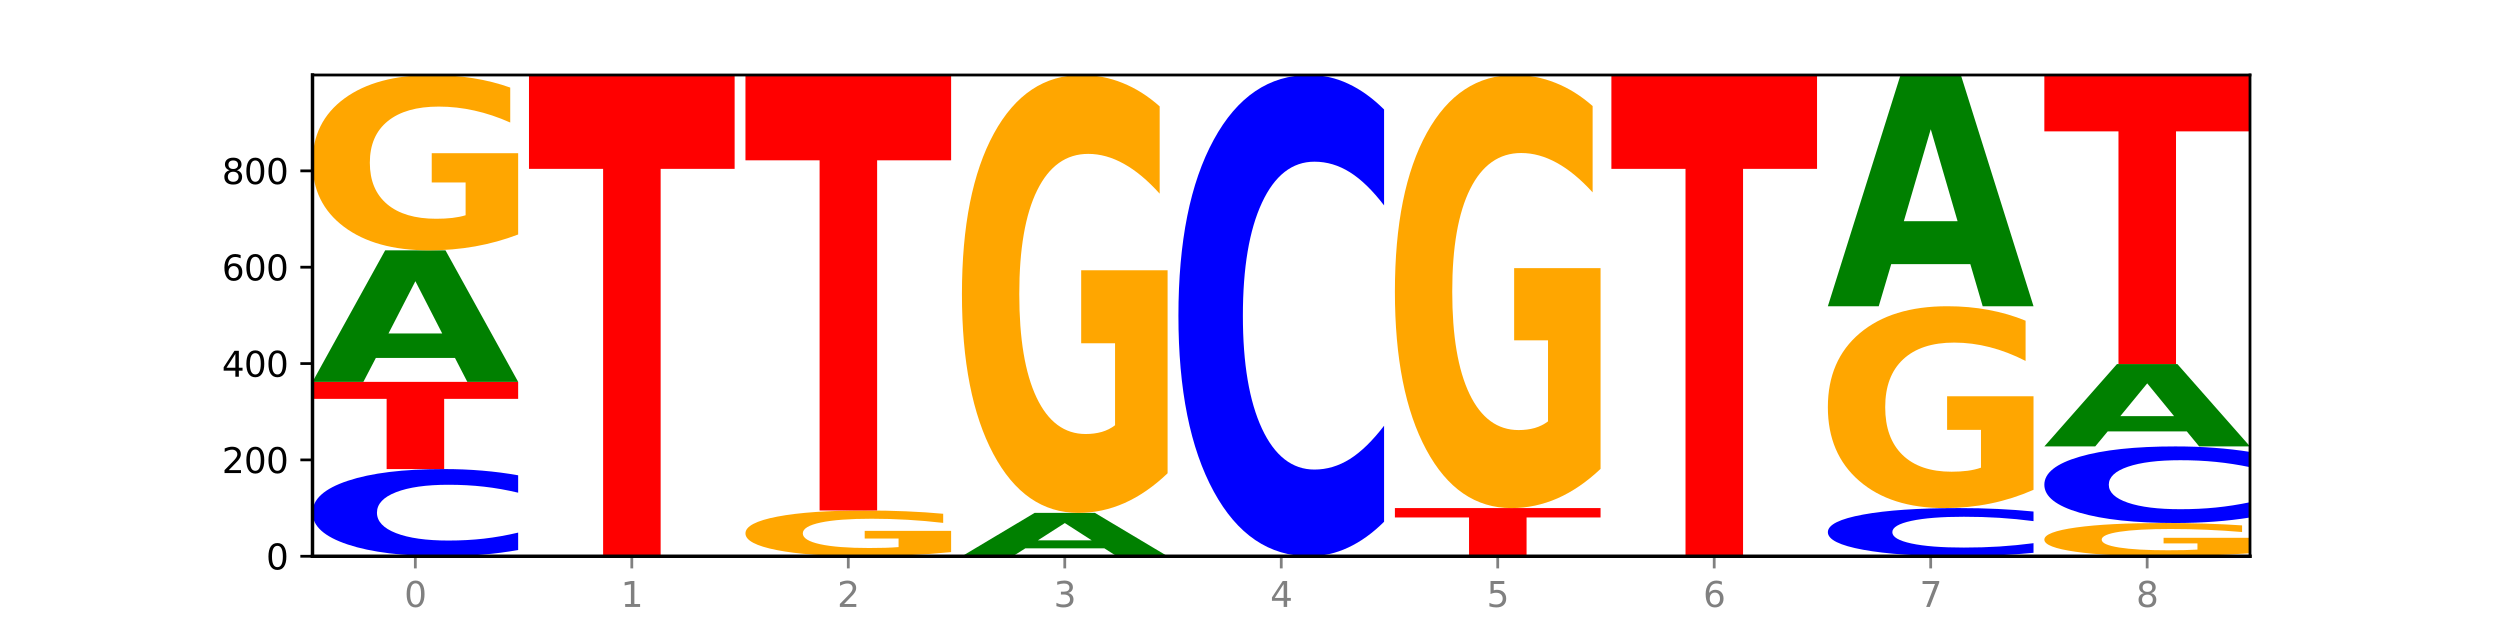 <?xml version="1.0" encoding="utf-8" standalone="no"?>
<!DOCTYPE svg PUBLIC "-//W3C//DTD SVG 1.1//EN"
  "http://www.w3.org/Graphics/SVG/1.1/DTD/svg11.dtd">
<svg xmlns:xlink="http://www.w3.org/1999/xlink" width="720pt" height="180pt" viewBox="0 0 720 180" xmlns="http://www.w3.org/2000/svg" version="1.1">
 <defs>
  <style type="text/css">*{stroke-linejoin: round; stroke-linecap: butt}</style>
 </defs>
 <g id="figure_1">
  <g id="patch_1">
   <path d="M 0 180 
L 720 180 
L 720 0 
L 0 0 
z
" style="fill: #ffffff"/>
  </g>
  <g id="axes_1">
   <g id="patch_2">
    <path d="M 90 160.2 
L 648 160.2 
L 648 21.6 
L 90 21.6 
z
" style="fill: #ffffff"/>
   </g>
   <g id="line2d_1">
    <path d="M 90 160.2 
L 648 160.2 
" clip-path="url(#p90747a68a3)" style="fill: none; stroke: #000000; stroke-width: 0.5; stroke-linecap: square"/>
   </g>
   <g id="patch_3">
    <path d="M 149.229 158.4 
Q 144.275 159.292 138.917 159.744 
Q 133.56 160.2 127.725 160.2 
Q 110.325 160.2 100.163 156.818 
Q 90 153.436 90 147.652 
Q 90 141.847 100.163 138.47 
Q 110.325 135.088 127.725 135.088 
Q 133.56 135.088 138.917 135.545 
Q 144.275 135.996 149.229 136.888 
L 149.229 141.894 
Q 144.23 140.711 139.38 140.161 
Q 134.53 139.612 129.173 139.612 
Q 119.562 139.612 114.056 141.754 
Q 108.564 143.891 108.564 147.652 
Q 108.564 151.397 114.056 153.54 
Q 119.562 155.677 129.173 155.677 
Q 134.53 155.677 139.38 155.127 
Q 144.23 154.572 149.229 153.389 
L 149.229 158.4 
z
" clip-path="url(#p90747a68a3)" style="fill: #0000ff"/>
   </g>
   <g id="patch_4">
    <path d="M 90 109.977 
L 149.229 109.977 
L 149.229 114.874 
L 127.92 114.874 
L 127.92 135.088 
L 111.35 135.088 
L 111.35 114.874 
L 90 114.874 
L 90 109.977 
z
" clip-path="url(#p90747a68a3)" style="fill: #ff0000"/>
   </g>
   <g id="patch_5">
    <path d="M 131.028 103.077 
L 108.249 103.077 
L 104.653 109.977 
L 90 109.977 
L 110.926 72.101 
L 128.303 72.101 
L 149.229 109.977 
L 134.588 109.977 
L 131.028 103.077 
z
M 111.882 96.047 
L 127.359 96.047 
L 119.633 80.981 
L 111.882 96.047 
z
" clip-path="url(#p90747a68a3)" style="fill: #008000"/>
   </g>
   <g id="patch_6">
    <path d="M 149.229 67.532 
Q 143.256 69.816 136.831 70.964 
Q 130.406 72.101 123.557 72.101 
Q 108.079 72.101 99.04 65.299 
Q 90 58.498 90 46.866 
Q 90 35.099 99.199 28.349 
Q 108.411 21.6 124.433 21.6 
Q 130.605 21.6 136.26 22.518 
Q 141.928 23.426 146.946 25.22 
L 146.946 35.287 
Q 141.769 32.981 136.645 31.844 
Q 131.521 30.697 126.371 30.697 
Q 116.84 30.697 111.677 34.89 
Q 106.513 39.073 106.513 46.866 
Q 106.513 54.586 111.491 58.8 
Q 116.469 63.004 125.628 63.004 
Q 128.123 63.004 130.26 62.764 
Q 132.397 62.514 134.097 61.992 
L 134.097 52.541 
L 124.34 52.541 
L 124.34 44.123 
L 149.229 44.123 
L 149.229 67.532 
z
" clip-path="url(#p90747a68a3)" style="fill: #ffa600"/>
   </g>
   <g id="patch_7">
    <path d="M 152.346 21.6 
L 211.575 21.6 
L 211.575 48.631 
L 190.267 48.631 
L 190.267 160.2 
L 173.696 160.2 
L 173.696 48.631 
L 152.346 48.631 
L 152.346 21.6 
z
" clip-path="url(#p90747a68a3)" style="fill: #ff0000"/>
   </g>
   <g id="patch_8">
    <path d="M 273.922 159.007 
Q 267.948 159.604 261.524 159.903 
Q 255.099 160.2 248.25 160.2 
Q 232.772 160.2 223.732 158.425 
Q 214.693 156.65 214.693 153.614 
Q 214.693 150.543 223.892 148.781 
Q 233.104 147.02 249.126 147.02 
Q 255.298 147.02 260.953 147.259 
Q 266.621 147.496 271.639 147.965 
L 271.639 150.592 
Q 266.462 149.99 261.338 149.693 
Q 256.214 149.394 251.064 149.394 
Q 241.533 149.394 236.369 150.488 
Q 231.206 151.58 231.206 153.614 
Q 231.206 155.629 236.184 156.729 
Q 241.161 157.826 250.32 157.826 
Q 252.816 157.826 254.953 157.763 
Q 257.09 157.698 258.789 157.562 
L 258.789 155.095 
L 249.033 155.095 
L 249.033 152.898 
L 273.922 152.898 
L 273.922 159.007 
z
" clip-path="url(#p90747a68a3)" style="fill: #ffa600"/>
   </g>
   <g id="patch_9">
    <path d="M 214.693 21.739 
L 273.922 21.739 
L 273.922 46.172 
L 252.613 46.172 
L 252.613 147.02 
L 236.043 147.02 
L 236.043 46.172 
L 214.693 46.172 
L 214.693 21.739 
z
" clip-path="url(#p90747a68a3)" style="fill: #ff0000"/>
   </g>
   <g id="patch_10">
    <path d="M 318.067 157.925 
L 295.289 157.925 
L 291.692 160.2 
L 277.039 160.2 
L 297.965 147.714 
L 315.342 147.714 
L 336.268 160.2 
L 321.627 160.2 
L 318.067 157.925 
z
M 298.922 155.608 
L 314.398 155.608 
L 306.672 150.641 
L 298.922 155.608 
z
" clip-path="url(#p90747a68a3)" style="fill: #008000"/>
   </g>
   <g id="patch_11">
    <path d="M 336.268 136.303 
Q 330.295 142.008 323.87 144.874 
Q 317.445 147.714 310.596 147.714 
Q 295.118 147.714 286.079 130.728 
Q 277.039 113.743 277.039 84.696 
Q 277.039 55.31 286.238 38.455 
Q 295.45 21.6 311.472 21.6 
Q 317.645 21.6 323.299 23.892 
Q 328.967 26.159 333.985 30.64 
L 333.985 55.779 
Q 328.808 50.022 323.684 47.182 
Q 318.561 44.317 313.41 44.317 
Q 303.879 44.317 298.716 54.789 
Q 293.552 65.236 293.552 84.696 
Q 293.552 103.974 298.53 114.498 
Q 303.508 124.997 312.667 124.997 
Q 315.162 124.997 317.299 124.398 
Q 319.437 123.773 321.136 122.47 
L 321.136 98.868 
L 311.379 98.868 
L 311.379 77.844 
L 336.268 77.844 
L 336.268 136.303 
z
" clip-path="url(#p90747a68a3)" style="fill: #ffa600"/>
   </g>
   <g id="patch_12">
    <path d="M 398.615 150.265 
Q 393.66 155.19 388.303 157.681 
Q 382.945 160.2 377.111 160.2 
Q 359.71 160.2 349.548 141.533 
Q 339.385 122.866 339.385 90.943 
Q 339.385 58.905 349.548 40.267 
Q 359.71 21.6 377.111 21.6 
Q 382.945 21.6 388.303 24.119 
Q 393.66 26.61 398.615 31.535 
L 398.615 59.163 
Q 393.615 52.635 388.765 49.601 
Q 383.915 46.566 378.558 46.566 
Q 368.948 46.566 363.441 58.39 
Q 357.95 70.186 357.95 90.943 
Q 357.95 111.614 363.441 123.439 
Q 368.948 135.234 378.558 135.234 
Q 383.915 135.234 388.765 132.199 
Q 393.615 129.136 398.615 122.608 
L 398.615 150.265 
z
" clip-path="url(#p90747a68a3)" style="fill: #0000ff"/>
   </g>
   <g id="patch_13">
    <path d="M 401.732 146.326 
L 460.961 146.326 
L 460.961 149.032 
L 439.652 149.032 
L 439.652 160.2 
L 423.082 160.2 
L 423.082 149.032 
L 401.732 149.032 
L 401.732 146.326 
z
" clip-path="url(#p90747a68a3)" style="fill: #ff0000"/>
   </g>
   <g id="patch_14">
    <path d="M 460.961 135.041 
Q 454.988 140.684 448.563 143.518 
Q 442.138 146.326 435.289 146.326 
Q 419.811 146.326 410.772 129.528 
Q 401.732 112.729 401.732 84.002 
Q 401.732 54.939 410.931 38.27 
Q 420.143 21.6 436.165 21.6 
Q 442.337 21.6 447.992 23.867 
Q 453.66 26.109 458.678 30.54 
L 458.678 55.403 
Q 453.501 49.709 448.377 46.901 
Q 443.253 44.067 438.103 44.067 
Q 428.572 44.067 423.408 54.424 
Q 418.245 64.756 418.245 84.002 
Q 418.245 103.067 423.223 113.476 
Q 428.2 123.859 437.36 123.859 
Q 439.855 123.859 441.992 123.267 
Q 444.129 122.649 445.828 121.36 
L 445.828 98.018 
L 436.072 98.018 
L 436.072 77.226 
L 460.961 77.226 
L 460.961 135.041 
z
" clip-path="url(#p90747a68a3)" style="fill: #ffa600"/>
   </g>
   <g id="patch_15">
    <path d="M 464.078 21.6 
L 523.307 21.6 
L 523.307 48.631 
L 501.999 48.631 
L 501.999 160.2 
L 485.428 160.2 
L 485.428 48.631 
L 464.078 48.631 
L 464.078 21.6 
z
" clip-path="url(#p90747a68a3)" style="fill: #ff0000"/>
   </g>
   <g id="patch_16">
    <path d="M 585.654 159.206 
Q 580.699 159.698 575.342 159.948 
Q 569.985 160.2 564.15 160.2 
Q 546.75 160.2 536.587 158.331 
Q 526.425 156.463 526.425 153.267 
Q 526.425 150.06 536.587 148.195 
Q 546.75 146.326 564.15 146.326 
Q 569.985 146.326 575.342 146.578 
Q 580.699 146.828 585.654 147.321 
L 585.654 150.086 
Q 580.654 149.433 575.805 149.129 
Q 570.955 148.825 565.597 148.825 
Q 555.987 148.825 550.48 150.009 
Q 544.989 151.19 544.989 153.267 
Q 544.989 155.337 550.48 156.52 
Q 555.987 157.701 565.597 157.701 
Q 570.955 157.701 575.805 157.397 
Q 580.654 157.09 585.654 156.437 
L 585.654 159.206 
z
" clip-path="url(#p90747a68a3)" style="fill: #0000ff"/>
   </g>
   <g id="patch_17">
    <path d="M 585.654 141.067 
Q 579.68 143.696 573.256 145.017 
Q 566.831 146.326 559.982 146.326 
Q 544.504 146.326 535.464 138.497 
Q 526.425 130.667 526.425 117.278 
Q 526.425 103.733 535.624 95.964 
Q 544.836 88.195 560.858 88.195 
Q 567.03 88.195 572.685 89.251 
Q 578.353 90.296 583.37 92.361 
L 583.37 103.949 
Q 578.194 101.296 573.07 99.987 
Q 567.946 98.666 562.796 98.666 
Q 553.265 98.666 548.101 103.493 
Q 542.938 108.308 542.938 117.278 
Q 542.938 126.164 547.915 131.016 
Q 552.893 135.855 562.052 135.855 
Q 564.548 135.855 566.685 135.579 
Q 568.822 135.291 570.521 134.69 
L 570.521 123.811 
L 560.765 123.811 
L 560.765 114.12 
L 585.654 114.12 
L 585.654 141.067 
z
" clip-path="url(#p90747a68a3)" style="fill: #ffa600"/>
   </g>
   <g id="patch_18">
    <path d="M 567.453 76.063 
L 544.674 76.063 
L 541.077 88.195 
L 526.425 88.195 
L 547.35 21.6 
L 564.728 21.6 
L 585.654 88.195 
L 571.013 88.195 
L 567.453 76.063 
z
M 548.307 63.703 
L 563.783 63.703 
L 556.057 37.214 
L 548.307 63.703 
z
" clip-path="url(#p90747a68a3)" style="fill: #008000"/>
   </g>
   <g id="patch_19">
    <path d="M 648 159.334 
Q 642.027 159.767 635.602 159.984 
Q 629.177 160.2 622.328 160.2 
Q 606.85 160.2 597.811 158.911 
Q 588.771 157.621 588.771 155.416 
Q 588.771 153.186 597.97 151.906 
Q 607.182 150.627 623.204 150.627 
Q 629.376 150.627 635.031 150.801 
Q 640.699 150.973 645.717 151.313 
L 645.717 153.221 
Q 640.54 152.784 635.416 152.569 
Q 630.292 152.351 625.142 152.351 
Q 615.611 152.351 610.448 153.146 
Q 605.284 153.939 605.284 155.416 
Q 605.284 156.88 610.262 157.679 
Q 615.24 158.476 624.399 158.476 
Q 626.894 158.476 629.031 158.43 
Q 631.168 158.383 632.868 158.284 
L 632.868 156.492 
L 623.111 156.492 
L 623.111 154.896 
L 648 154.896 
L 648 159.334 
z
" clip-path="url(#p90747a68a3)" style="fill: #ffa600"/>
   </g>
   <g id="patch_20">
    <path d="M 648 149.046 
Q 643.046 149.83 637.688 150.226 
Q 632.331 150.627 626.496 150.627 
Q 609.096 150.627 598.933 147.656 
Q 588.771 144.685 588.771 139.604 
Q 588.771 134.505 598.933 131.539 
Q 609.096 128.568 626.496 128.568 
Q 632.331 128.568 637.688 128.969 
Q 643.046 129.365 648 130.149 
L 648 134.546 
Q 643.001 133.507 638.151 133.024 
Q 633.301 132.541 627.944 132.541 
Q 618.333 132.541 612.827 134.423 
Q 607.335 136.3 607.335 139.604 
Q 607.335 142.894 612.827 144.776 
Q 618.333 146.653 627.944 146.653 
Q 633.301 146.653 638.151 146.17 
Q 643.001 145.683 648 144.644 
L 648 149.046 
z
" clip-path="url(#p90747a68a3)" style="fill: #0000ff"/>
   </g>
   <g id="patch_21">
    <path d="M 629.799 124.246 
L 607.02 124.246 
L 603.424 128.568 
L 588.771 128.568 
L 609.697 104.843 
L 627.074 104.843 
L 648 128.568 
L 633.359 128.568 
L 629.799 124.246 
z
M 610.653 119.843 
L 626.13 119.843 
L 618.404 110.406 
L 610.653 119.843 
z
" clip-path="url(#p90747a68a3)" style="fill: #008000"/>
   </g>
   <g id="patch_22">
    <path d="M 588.771 21.6 
L 648 21.6 
L 648 37.835 
L 626.691 37.835 
L 626.691 104.843 
L 610.121 104.843 
L 610.121 37.835 
L 588.771 37.835 
L 588.771 21.6 
z
" clip-path="url(#p90747a68a3)" style="fill: #ff0000"/>
   </g>
   <g id="matplotlib.axis_1">
    <g id="xtick_1">
     <g id="line2d_2">
      <defs>
       <path id="me8f9872a8b" d="M 0 0 
L 0 3.5 
" style="stroke: #808080; stroke-width: 0.8"/>
      </defs>
      <g>
       <use xlink:href="#me8f9872a8b" x="119.615" y="160.2" style="fill: #808080; stroke: #808080; stroke-width: 0.8"/>
      </g>
     </g>
     <g id="text_1">
      <!-- 0 -->
      <g style="fill: #808080" transform="translate(116.433 174.798) scale(0.1 -0.1)">
       <defs>
        <path id="DejaVuSans-30" d="M 2034 4250 
Q 1547 4250 1301 3770 
Q 1056 3291 1056 2328 
Q 1056 1369 1301 889 
Q 1547 409 2034 409 
Q 2525 409 2770 889 
Q 3016 1369 3016 2328 
Q 3016 3291 2770 3770 
Q 2525 4250 2034 4250 
z
M 2034 4750 
Q 2819 4750 3233 4129 
Q 3647 3509 3647 2328 
Q 3647 1150 3233 529 
Q 2819 -91 2034 -91 
Q 1250 -91 836 529 
Q 422 1150 422 2328 
Q 422 3509 836 4129 
Q 1250 4750 2034 4750 
z
" transform="scale(0.016)"/>
       </defs>
       <use xlink:href="#DejaVuSans-30"/>
      </g>
     </g>
    </g>
    <g id="xtick_2">
     <g id="line2d_3">
      <g>
       <use xlink:href="#me8f9872a8b" x="181.961" y="160.2" style="fill: #808080; stroke: #808080; stroke-width: 0.8"/>
      </g>
     </g>
     <g id="text_2">
      <!-- 1 -->
      <g style="fill: #808080" transform="translate(178.78 174.798) scale(0.1 -0.1)">
       <defs>
        <path id="DejaVuSans-31" d="M 794 531 
L 1825 531 
L 1825 4091 
L 703 3866 
L 703 4441 
L 1819 4666 
L 2450 4666 
L 2450 531 
L 3481 531 
L 3481 0 
L 794 0 
L 794 531 
z
" transform="scale(0.016)"/>
       </defs>
       <use xlink:href="#DejaVuSans-31"/>
      </g>
     </g>
    </g>
    <g id="xtick_3">
     <g id="line2d_4">
      <g>
       <use xlink:href="#me8f9872a8b" x="244.307" y="160.2" style="fill: #808080; stroke: #808080; stroke-width: 0.8"/>
      </g>
     </g>
     <g id="text_3">
      <!-- 2 -->
      <g style="fill: #808080" transform="translate(241.126 174.798) scale(0.1 -0.1)">
       <defs>
        <path id="DejaVuSans-32" d="M 1228 531 
L 3431 531 
L 3431 0 
L 469 0 
L 469 531 
Q 828 903 1448 1529 
Q 2069 2156 2228 2338 
Q 2531 2678 2651 2914 
Q 2772 3150 2772 3378 
Q 2772 3750 2511 3984 
Q 2250 4219 1831 4219 
Q 1534 4219 1204 4116 
Q 875 4013 500 3803 
L 500 4441 
Q 881 4594 1212 4672 
Q 1544 4750 1819 4750 
Q 2544 4750 2975 4387 
Q 3406 4025 3406 3419 
Q 3406 3131 3298 2873 
Q 3191 2616 2906 2266 
Q 2828 2175 2409 1742 
Q 1991 1309 1228 531 
z
" transform="scale(0.016)"/>
       </defs>
       <use xlink:href="#DejaVuSans-32"/>
      </g>
     </g>
    </g>
    <g id="xtick_4">
     <g id="line2d_5">
      <g>
       <use xlink:href="#me8f9872a8b" x="306.654" y="160.2" style="fill: #808080; stroke: #808080; stroke-width: 0.8"/>
      </g>
     </g>
     <g id="text_4">
      <!-- 3 -->
      <g style="fill: #808080" transform="translate(303.472 174.798) scale(0.1 -0.1)">
       <defs>
        <path id="DejaVuSans-33" d="M 2597 2516 
Q 3050 2419 3304 2112 
Q 3559 1806 3559 1356 
Q 3559 666 3084 287 
Q 2609 -91 1734 -91 
Q 1441 -91 1130 -33 
Q 819 25 488 141 
L 488 750 
Q 750 597 1062 519 
Q 1375 441 1716 441 
Q 2309 441 2620 675 
Q 2931 909 2931 1356 
Q 2931 1769 2642 2001 
Q 2353 2234 1838 2234 
L 1294 2234 
L 1294 2753 
L 1863 2753 
Q 2328 2753 2575 2939 
Q 2822 3125 2822 3475 
Q 2822 3834 2567 4026 
Q 2313 4219 1838 4219 
Q 1578 4219 1281 4162 
Q 984 4106 628 3988 
L 628 4550 
Q 988 4650 1302 4700 
Q 1616 4750 1894 4750 
Q 2613 4750 3031 4423 
Q 3450 4097 3450 3541 
Q 3450 3153 3228 2886 
Q 3006 2619 2597 2516 
z
" transform="scale(0.016)"/>
       </defs>
       <use xlink:href="#DejaVuSans-33"/>
      </g>
     </g>
    </g>
    <g id="xtick_5">
     <g id="line2d_6">
      <g>
       <use xlink:href="#me8f9872a8b" x="369" y="160.2" style="fill: #808080; stroke: #808080; stroke-width: 0.8"/>
      </g>
     </g>
     <g id="text_5">
      <!-- 4 -->
      <g style="fill: #808080" transform="translate(365.819 174.798) scale(0.1 -0.1)">
       <defs>
        <path id="DejaVuSans-34" d="M 2419 4116 
L 825 1625 
L 2419 1625 
L 2419 4116 
z
M 2253 4666 
L 3047 4666 
L 3047 1625 
L 3713 1625 
L 3713 1100 
L 3047 1100 
L 3047 0 
L 2419 0 
L 2419 1100 
L 313 1100 
L 313 1709 
L 2253 4666 
z
" transform="scale(0.016)"/>
       </defs>
       <use xlink:href="#DejaVuSans-34"/>
      </g>
     </g>
    </g>
    <g id="xtick_6">
     <g id="line2d_7">
      <g>
       <use xlink:href="#me8f9872a8b" x="431.346" y="160.2" style="fill: #808080; stroke: #808080; stroke-width: 0.8"/>
      </g>
     </g>
     <g id="text_6">
      <!-- 5 -->
      <g style="fill: #808080" transform="translate(428.165 174.798) scale(0.1 -0.1)">
       <defs>
        <path id="DejaVuSans-35" d="M 691 4666 
L 3169 4666 
L 3169 4134 
L 1269 4134 
L 1269 2991 
Q 1406 3038 1543 3061 
Q 1681 3084 1819 3084 
Q 2600 3084 3056 2656 
Q 3513 2228 3513 1497 
Q 3513 744 3044 326 
Q 2575 -91 1722 -91 
Q 1428 -91 1123 -41 
Q 819 9 494 109 
L 494 744 
Q 775 591 1075 516 
Q 1375 441 1709 441 
Q 2250 441 2565 725 
Q 2881 1009 2881 1497 
Q 2881 1984 2565 2268 
Q 2250 2553 1709 2553 
Q 1456 2553 1204 2497 
Q 953 2441 691 2322 
L 691 4666 
z
" transform="scale(0.016)"/>
       </defs>
       <use xlink:href="#DejaVuSans-35"/>
      </g>
     </g>
    </g>
    <g id="xtick_7">
     <g id="line2d_8">
      <g>
       <use xlink:href="#me8f9872a8b" x="493.693" y="160.2" style="fill: #808080; stroke: #808080; stroke-width: 0.8"/>
      </g>
     </g>
     <g id="text_7">
      <!-- 6 -->
      <g style="fill: #808080" transform="translate(490.511 174.798) scale(0.1 -0.1)">
       <defs>
        <path id="DejaVuSans-36" d="M 2113 2584 
Q 1688 2584 1439 2293 
Q 1191 2003 1191 1497 
Q 1191 994 1439 701 
Q 1688 409 2113 409 
Q 2538 409 2786 701 
Q 3034 994 3034 1497 
Q 3034 2003 2786 2293 
Q 2538 2584 2113 2584 
z
M 3366 4563 
L 3366 3988 
Q 3128 4100 2886 4159 
Q 2644 4219 2406 4219 
Q 1781 4219 1451 3797 
Q 1122 3375 1075 2522 
Q 1259 2794 1537 2939 
Q 1816 3084 2150 3084 
Q 2853 3084 3261 2657 
Q 3669 2231 3669 1497 
Q 3669 778 3244 343 
Q 2819 -91 2113 -91 
Q 1303 -91 875 529 
Q 447 1150 447 2328 
Q 447 3434 972 4092 
Q 1497 4750 2381 4750 
Q 2619 4750 2861 4703 
Q 3103 4656 3366 4563 
z
" transform="scale(0.016)"/>
       </defs>
       <use xlink:href="#DejaVuSans-36"/>
      </g>
     </g>
    </g>
    <g id="xtick_8">
     <g id="line2d_9">
      <g>
       <use xlink:href="#me8f9872a8b" x="556.039" y="160.2" style="fill: #808080; stroke: #808080; stroke-width: 0.8"/>
      </g>
     </g>
     <g id="text_8">
      <!-- 7 -->
      <g style="fill: #808080" transform="translate(552.858 174.798) scale(0.1 -0.1)">
       <defs>
        <path id="DejaVuSans-37" d="M 525 4666 
L 3525 4666 
L 3525 4397 
L 1831 0 
L 1172 0 
L 2766 4134 
L 525 4134 
L 525 4666 
z
" transform="scale(0.016)"/>
       </defs>
       <use xlink:href="#DejaVuSans-37"/>
      </g>
     </g>
    </g>
    <g id="xtick_9">
     <g id="line2d_10">
      <g>
       <use xlink:href="#me8f9872a8b" x="618.385" y="160.2" style="fill: #808080; stroke: #808080; stroke-width: 0.8"/>
      </g>
     </g>
     <g id="text_9">
      <!-- 8 -->
      <g style="fill: #808080" transform="translate(615.204 174.798) scale(0.1 -0.1)">
       <defs>
        <path id="DejaVuSans-38" d="M 2034 2216 
Q 1584 2216 1326 1975 
Q 1069 1734 1069 1313 
Q 1069 891 1326 650 
Q 1584 409 2034 409 
Q 2484 409 2743 651 
Q 3003 894 3003 1313 
Q 3003 1734 2745 1975 
Q 2488 2216 2034 2216 
z
M 1403 2484 
Q 997 2584 770 2862 
Q 544 3141 544 3541 
Q 544 4100 942 4425 
Q 1341 4750 2034 4750 
Q 2731 4750 3128 4425 
Q 3525 4100 3525 3541 
Q 3525 3141 3298 2862 
Q 3072 2584 2669 2484 
Q 3125 2378 3379 2068 
Q 3634 1759 3634 1313 
Q 3634 634 3220 271 
Q 2806 -91 2034 -91 
Q 1263 -91 848 271 
Q 434 634 434 1313 
Q 434 1759 690 2068 
Q 947 2378 1403 2484 
z
M 1172 3481 
Q 1172 3119 1398 2916 
Q 1625 2713 2034 2713 
Q 2441 2713 2670 2916 
Q 2900 3119 2900 3481 
Q 2900 3844 2670 4047 
Q 2441 4250 2034 4250 
Q 1625 4250 1398 4047 
Q 1172 3844 1172 3481 
z
" transform="scale(0.016)"/>
       </defs>
       <use xlink:href="#DejaVuSans-38"/>
      </g>
     </g>
    </g>
   </g>
   <g id="matplotlib.axis_2">
    <g id="ytick_1">
     <g id="line2d_11">
      <defs>
       <path id="mf8f876a3dd" d="M 0 0 
L -3.5 0 
" style="stroke: #000000; stroke-width: 0.8"/>
      </defs>
      <g>
       <use xlink:href="#mf8f876a3dd" x="90" y="160.2" style="stroke: #000000; stroke-width: 0.8"/>
      </g>
     </g>
     <g id="text_10">
      <!-- 0 -->
      <g transform="translate(76.638 163.999) scale(0.1 -0.1)">
       <use xlink:href="#DejaVuSans-30"/>
      </g>
     </g>
    </g>
    <g id="ytick_2">
     <g id="line2d_12">
      <g>
       <use xlink:href="#mf8f876a3dd" x="90" y="132.452" style="stroke: #000000; stroke-width: 0.8"/>
      </g>
     </g>
     <g id="text_11">
      <!-- 200 -->
      <g transform="translate(63.913 136.251) scale(0.1 -0.1)">
       <use xlink:href="#DejaVuSans-32"/>
       <use xlink:href="#DejaVuSans-30" x="63.623"/>
       <use xlink:href="#DejaVuSans-30" x="127.246"/>
      </g>
     </g>
    </g>
    <g id="ytick_3">
     <g id="line2d_13">
      <g>
       <use xlink:href="#mf8f876a3dd" x="90" y="104.705" style="stroke: #000000; stroke-width: 0.8"/>
      </g>
     </g>
     <g id="text_12">
      <!-- 400 -->
      <g transform="translate(63.913 108.504) scale(0.1 -0.1)">
       <use xlink:href="#DejaVuSans-34"/>
       <use xlink:href="#DejaVuSans-30" x="63.623"/>
       <use xlink:href="#DejaVuSans-30" x="127.246"/>
      </g>
     </g>
    </g>
    <g id="ytick_4">
     <g id="line2d_14">
      <g>
       <use xlink:href="#mf8f876a3dd" x="90" y="76.957" style="stroke: #000000; stroke-width: 0.8"/>
      </g>
     </g>
     <g id="text_13">
      <!-- 600 -->
      <g transform="translate(63.913 80.756) scale(0.1 -0.1)">
       <use xlink:href="#DejaVuSans-36"/>
       <use xlink:href="#DejaVuSans-30" x="63.623"/>
       <use xlink:href="#DejaVuSans-30" x="127.246"/>
      </g>
     </g>
    </g>
    <g id="ytick_5">
     <g id="line2d_15">
      <g>
       <use xlink:href="#mf8f876a3dd" x="90" y="49.209" style="stroke: #000000; stroke-width: 0.8"/>
      </g>
     </g>
     <g id="text_14">
      <!-- 800 -->
      <g transform="translate(63.913 53.008) scale(0.1 -0.1)">
       <use xlink:href="#DejaVuSans-38"/>
       <use xlink:href="#DejaVuSans-30" x="63.623"/>
       <use xlink:href="#DejaVuSans-30" x="127.246"/>
      </g>
     </g>
    </g>
   </g>
   <g id="patch_23">
    <path d="M 90 160.2 
L 90 21.6 
" style="fill: none; stroke: #000000; stroke-linejoin: miter; stroke-linecap: square"/>
   </g>
   <g id="patch_24">
    <path d="M 648 160.2 
L 648 21.6 
" style="fill: none; stroke: #000000; stroke-width: 0.8; stroke-linejoin: miter; stroke-linecap: square"/>
   </g>
   <g id="patch_25">
    <path d="M 90 160.2 
L 648 160.2 
" style="fill: none; stroke: #000000; stroke-linejoin: miter; stroke-linecap: square"/>
   </g>
   <g id="patch_26">
    <path d="M 90 21.6 
L 648 21.6 
" style="fill: none; stroke: #000000; stroke-width: 0.8; stroke-linejoin: miter; stroke-linecap: square"/>
   </g>
  </g>
 </g>
 <defs>
  <clipPath id="p90747a68a3">
   <rect x="90" y="21.6" width="558" height="138.6"/>
  </clipPath>
 </defs>
</svg>
